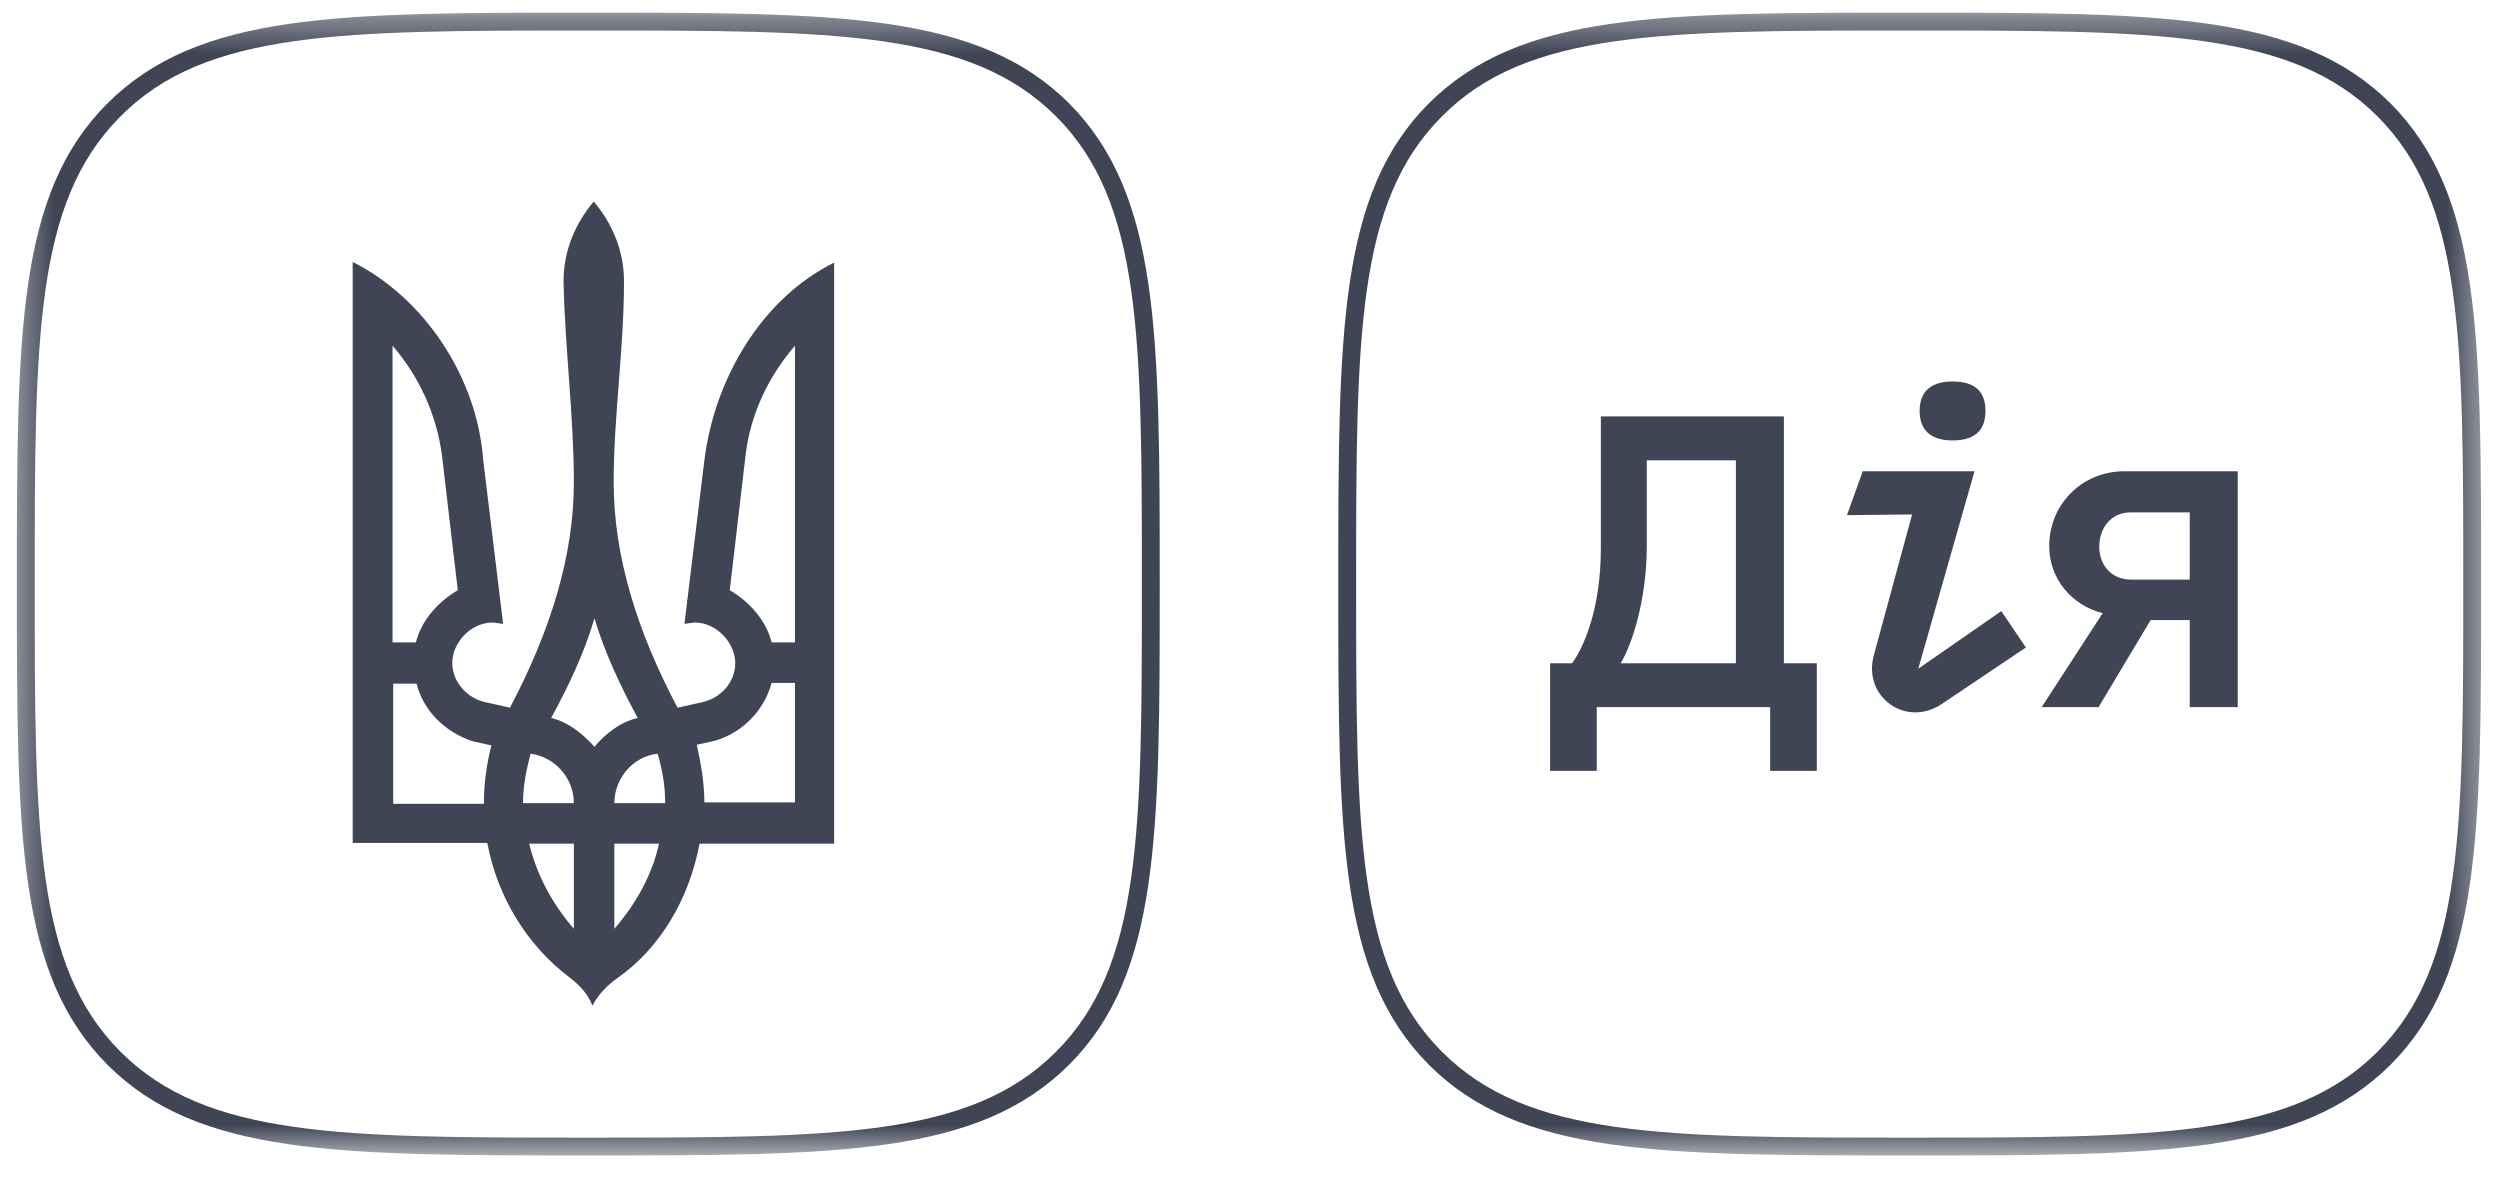<svg width="70" height="33" viewBox="0 0 70 33" fill="none" xmlns="http://www.w3.org/2000/svg">
<mask id="mask0_3820_3363" style="mask-type:luminance" maskUnits="userSpaceOnUse" x="0" y="0" width="70" height="33">
<path d="M69.572 0.354H0.372V32.353H69.572V0.354Z" fill="white"/>
</mask>
<g mask="url(#mask0_3820_3363)">
<path d="M15.952 27.372C14.779 26.488 13.933 25.142 13.645 23.603H9.875V7.334C11.895 8.353 13.356 10.565 13.529 12.872L14.087 17.468L13.799 17.43C13.183 17.43 12.664 17.988 12.664 18.565C12.664 19.084 13.068 19.546 13.587 19.661L14.279 19.815C15.414 17.661 16.068 15.565 16.068 13.507C16.068 11.642 15.818 9.776 15.779 7.872C15.779 7.026 16.106 6.257 16.625 5.642C17.145 6.257 17.472 7.026 17.472 7.872C17.472 9.776 17.183 11.642 17.183 13.507C17.183 15.565 17.837 17.68 18.972 19.815L19.664 19.661C20.183 19.546 20.587 19.103 20.587 18.565C20.587 18.007 20.068 17.43 19.452 17.43L19.164 17.468L19.722 12.892C20.01 10.584 21.337 8.353 23.356 7.353V23.622H19.587C19.299 25.161 18.491 26.546 17.279 27.392C16.991 27.603 16.76 27.834 16.587 28.161C16.472 27.834 16.222 27.584 15.952 27.372ZM11.645 17.988C11.799 17.372 12.26 16.853 12.818 16.526L12.376 12.757C12.222 11.584 11.722 10.526 10.991 9.68V17.988H11.645ZM13.549 22.488C13.549 21.93 13.626 21.392 13.76 20.872L13.241 20.757C12.472 20.507 11.856 19.911 11.664 19.142H11.01V22.507H13.549V22.488ZM16.068 22.488C16.068 21.796 15.549 21.199 14.856 21.103C14.741 21.546 14.645 21.988 14.645 22.488H16.068ZM16.068 23.622H14.818C15.029 24.507 15.472 25.315 16.068 26.007V23.622ZM17.856 20.103C17.375 19.218 16.933 18.276 16.645 17.315C16.356 18.296 15.914 19.218 15.433 20.103C15.914 20.218 16.318 20.546 16.645 20.911C16.952 20.546 17.356 20.218 17.856 20.103ZM18.625 22.488C18.625 22.007 18.549 21.565 18.414 21.103C17.722 21.18 17.202 21.796 17.202 22.488H18.625ZM18.452 23.622H17.202V26.007C17.799 25.315 18.26 24.507 18.452 23.622ZM22.26 22.488V19.122H21.606C21.395 19.892 20.799 20.507 20.029 20.738L19.51 20.853C19.625 21.372 19.722 21.911 19.722 22.468H22.26V22.488ZM22.26 17.988V9.68C21.529 10.526 21.01 11.584 20.875 12.757L20.433 16.526C20.991 16.853 21.452 17.372 21.606 17.988H22.26Z" fill="#3F4555"/>
<path d="M16.472 0.854C23.375 0.854 27.164 0.854 29.568 3.257C31.972 5.661 31.972 9.45 31.972 16.354C31.972 23.257 31.972 27.046 29.568 29.45C27.164 31.854 23.375 31.854 16.472 31.854C9.568 31.854 5.779 31.854 3.376 29.45C0.972 27.046 0.972 23.257 0.972 16.354C0.972 9.45 0.972 5.661 3.376 3.257C5.76 0.854 9.568 0.854 16.472 0.854ZM16.472 0.354C9.452 0.354 5.568 0.354 3.01 2.892C0.472 5.43 0.472 9.334 0.472 16.354C0.472 23.373 0.472 27.257 3.01 29.815C5.549 32.353 9.452 32.353 16.472 32.353C23.491 32.353 27.375 32.353 29.933 29.815C32.472 27.276 32.472 23.373 32.472 16.354C32.472 9.334 32.472 5.45 29.933 2.892C27.375 0.354 23.472 0.354 16.472 0.354Z" fill="#3F4555"/>
<path d="M53.472 0.854C60.376 0.854 64.164 0.854 66.568 3.257C68.972 5.661 68.972 9.45 68.972 16.354C68.972 23.257 68.972 27.046 66.568 29.45C64.164 31.854 60.376 31.854 53.472 31.854C46.568 31.854 42.779 31.854 40.376 29.45C37.972 27.046 37.972 23.257 37.972 16.354C37.972 9.45 37.972 5.661 40.376 3.257C42.76 0.854 46.568 0.854 53.472 0.854ZM53.472 0.354C46.453 0.354 42.568 0.354 40.01 2.892C37.472 5.43 37.472 9.334 37.472 16.354C37.472 23.373 37.472 27.257 40.01 29.815C42.549 32.353 46.453 32.353 53.472 32.353C60.491 32.353 64.376 32.353 66.933 29.815C69.472 27.276 69.472 23.373 69.472 16.354C69.472 9.334 69.472 5.45 66.933 2.892C64.376 0.354 60.472 0.354 53.472 0.354Z" fill="#3F4555"/>
<path d="M59.49 13.195C58.28 13.195 57.378 14.136 57.378 15.288C57.378 16.228 58.031 16.958 58.875 17.169L57.167 19.799H58.76L60.219 17.361H61.313V19.799H62.657V13.195H59.49ZM59.662 16.228C59.106 16.228 58.779 15.806 58.779 15.307C58.779 14.808 59.087 14.347 59.662 14.347H61.313V16.228H59.662Z" fill="#3F4555"/>
<path d="M52.157 13.195L51.715 14.424L53.539 14.405L52.464 18.359C52.157 19.511 53.366 20.394 54.383 19.703L56.725 18.129L56.035 17.111L53.712 18.724L55.286 13.195H52.157Z" fill="#3F4555"/>
<path d="M55.593 11.506C55.593 11.967 55.382 12.332 54.671 12.332C53.98 12.332 53.75 11.967 53.75 11.506C53.75 11.045 53.98 10.681 54.671 10.681C55.382 10.681 55.593 11.045 55.593 11.506Z" fill="#3F4555"/>
<path d="M49.949 18.571V11.66H44.824V15.346C44.824 17.093 44.325 18.148 44.018 18.571H43.403V21.585H44.709V19.799H49.565V21.585H50.871V18.571H49.949ZM46.11 15.269V12.889H48.605V18.571H45.38C45.669 18.091 46.11 16.862 46.11 15.269Z" fill="#3F4555"/>
</g>
</svg>
